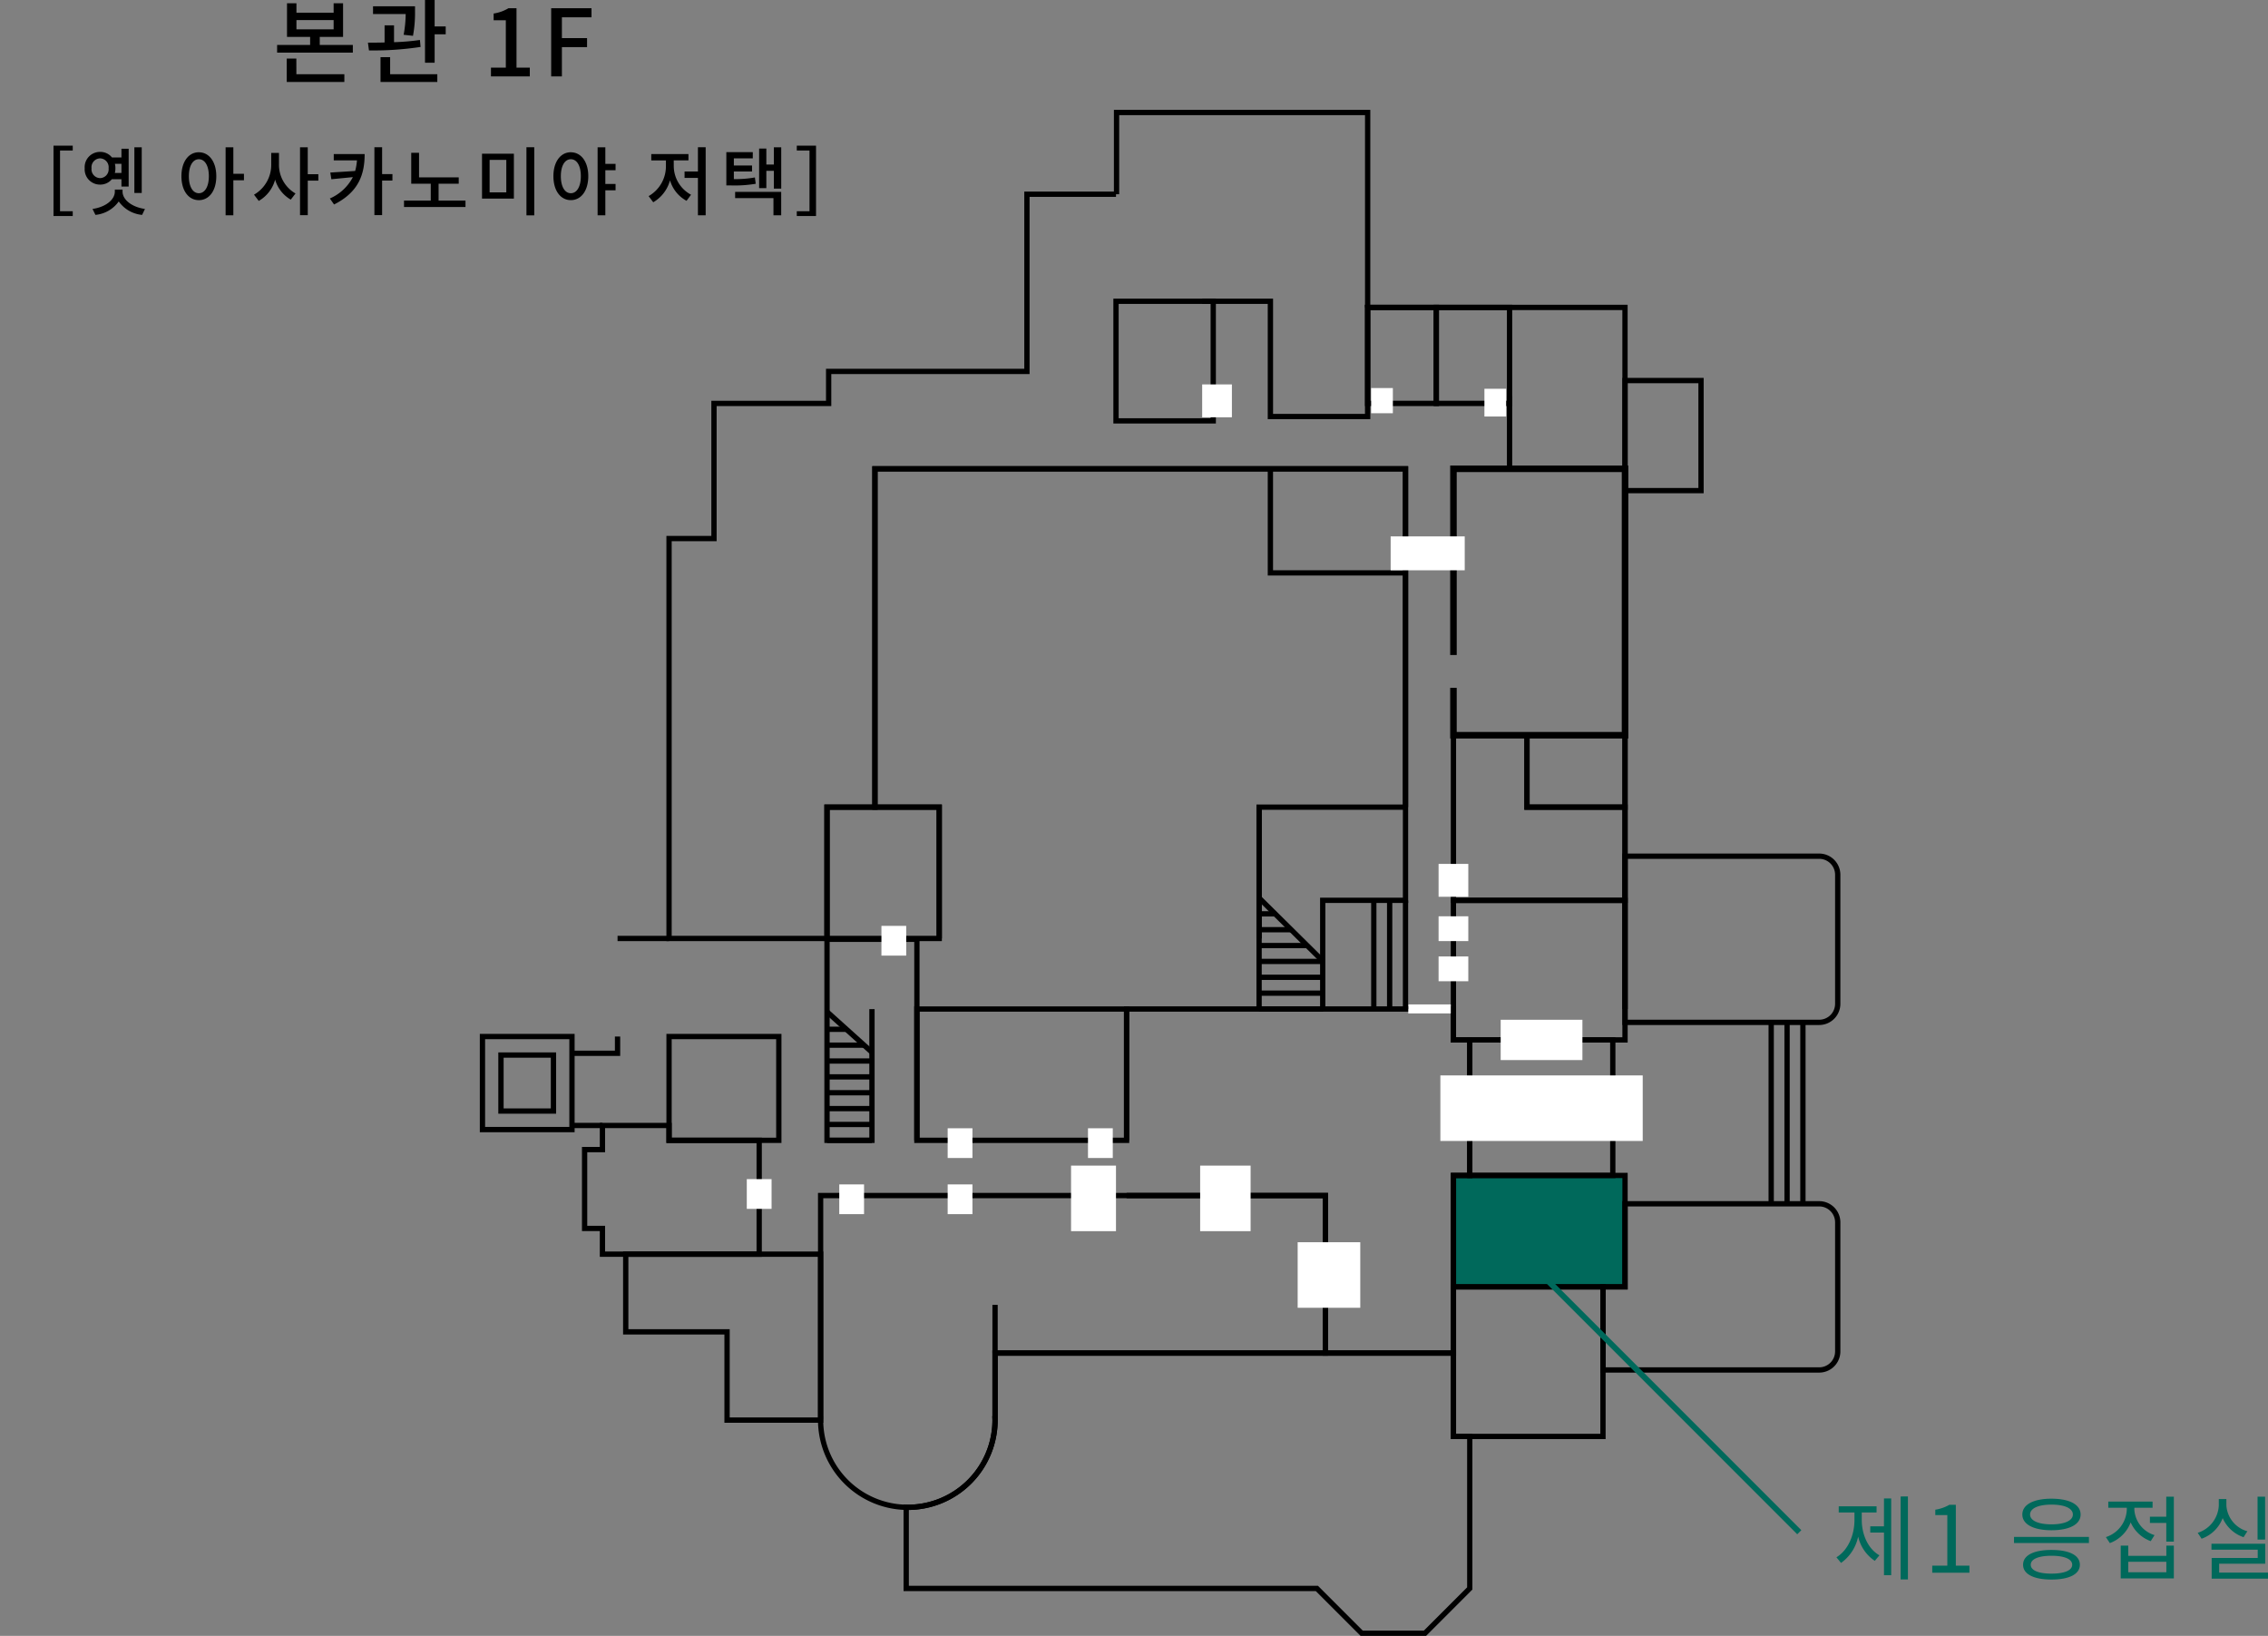 <?xml version="1.0" encoding="UTF-8"?> <svg xmlns="http://www.w3.org/2000/svg" xmlns:xlink="http://www.w3.org/1999/xlink" width="392.328" height="282.925" viewBox="0 0 392.328 282.925"><rect x="0" y="0" width="392.328" height="282.925" fill="#808080" stroke="none"/><defs><style>.a{fill:none;}.b{fill:#00695b;}.c{clip-path:url(#a);}.d{fill:#fff;}</style><clipPath id="a"><rect class="a" width="235.355" height="263.925"></rect></clipPath></defs><g transform="translate(-637 -549)"><rect class="b" width="30" height="20" transform="translate(888 752)"></rect><g transform="translate(720 568)"><path d="M109.689,0V14.592h.914V.914h42.522V34.167h.914V0Z"></path><path d="M198.564,155.51h-.914l-.007-120.886h-43.6V53.492H136.3V33.563H124.958v-.914h12.262V52.578h15.9V33.71h45.433Z"></path><path d="M146.266,155.51h-.914V136.254h14.323V62.539H68.808v58.516H60.517v22.71H32.277V73.685h7.773V50.317H59.886V44.78h34.3V14.135H110.05v.914H95.1V45.695H60.8v5.536H40.965V74.6H33.191v68.25H59.6V120.14h8.29V61.624h92.7v75.544H146.266Z"></path><path d="M211.708,66.308H197.649V46.359h14.059Zm-13.145-.915h12.231V47.273H198.563Z"></path><path d="M52.179,178.676h-19.9V159.811h19.9Zm-18.988-.914H51.265V160.726H33.191Z"></path><path d="M.914,160.726H15.487V175.9H.914ZM0,176.819H16.4V159.811H0Z"></path><path d="M13.2,173.614H3.2v-10.6H13.2ZM4.119,172.7h8.163V163.93H4.119Z"></path><path d="M48.784,198.369H20.756v-4.452H17.671V179.363h3.085v-4.17H33.192v2.568H48.784Zm-27.114-.914h26.2V178.676H32.278v-2.568H21.671v4.17H18.585V193H21.67Z"></path><path d="M198.562,204.024h-30.6V183.839h30.6Zm-29.683-.915h28.769V184.753H168.879Z"></path><path d="M194.746,229.89H167.965V203.11h26.781Zm-25.867-.915h24.953V204.024H168.879Z"></path><path d="M59.411,227.063h-17.1V211.8H24.784V197.455H59.41Zm-16.184-.914H58.5V198.371H25.7v12.513H43.227Z"></path><path d="M198.563,121.055H180.688V107.7h17.875ZM181.6,120.14h16.047V108.616H181.6Z"></path><path d="M135.26,155.51h-.914V120.14h25.785v.915H135.26Z"></path><rect width="0.914" height="22.71" transform="translate(134.346 120.597)"></rect><path d="M79.928,143.307h-.914V121.054H67.893V61.624h92.695V120.6h-.914V62.538H68.807v57.6H79.928Z"></path><g class="c"><path d="M231.693,158.275H197.647V128.622h34.046a3.666,3.666,0,0,1,3.662,3.662v22.329a3.666,3.666,0,0,1-3.662,3.662m-33.132-.914h33.132a2.751,2.751,0,0,0,2.748-2.748V132.284a2.751,2.751,0,0,0-2.748-2.748H198.561Z"></path><path d="M231.693,218.393h-37.86V203.109h3.813v-14.37h34.047a3.666,3.666,0,0,1,3.662,3.662V214.73a3.667,3.667,0,0,1-3.662,3.663m-36.946-.914h36.946a2.752,2.752,0,0,0,2.748-2.749V192.4a2.751,2.751,0,0,0-2.748-2.748H198.561v14.371h-3.814Z"></path><path d="M163.689,263.925H152.356l-7.745-7.745H73.3V241.218l.462.005c.056,0,.111,0,.166.008l.112.006a14.647,14.647,0,0,0,14.63-14.631l-.023-.692h.024V214.559h80.206v14.417H171.7v26.936Zm-10.954-.914H163.31l7.479-7.478V229.89h-2.824V215.474H89.587l0,11.354A15.562,15.562,0,0,1,74.217,242.15v13.115h70.772Z"></path><path d="M68.292,178.677H59.6V142.991H76.065V178.22h-.914V143.906H60.518v33.857h6.86V155.529h.914Z"></path><path d="M196.444,184.754H170.791V160.4h25.653Zm-24.739-.915h23.824V161.311H171.705Z"></path><rect width="8.907" height="0.914" transform="translate(23.827 142.851)"></rect><path d="M24.283,163.623H15.944v-.914h7.425v-2.441h.914Z"></path><rect width="5.269" height="0.914" transform="translate(15.944 175.194)"></rect><path d="M112.341,178.676H75.149V155.053h37.192Zm-36.278-.914h35.363V155.967H76.063Z"></path><path d="M79.929,143.765H59.6V120.141H79.929Zm-19.412-.915h18.5v-21.8h-18.5Z"></path><path d="M74.041,242.151A15.563,15.563,0,0,1,58.5,226.606c0-.034,0-.067,0-.1l0-.135V187.315h88.229v28.158H89.587l0,11.354a15.564,15.564,0,0,1-15.544,15.324M59.41,225.913h.01l0,.468-.013.225a14.631,14.631,0,0,0,29.262,0l-.023-.693h.023V214.559h57.137V188.23H59.41Z"></path><path d="M165.913,51.231H153.124V33.71h12.789Zm-11.874-.915H165V34.623h-10.96Z"></path><path d="M168.88,215.473H145.811V188.229H111.882v-.914h34.843v27.244h21.241v-30.72h2.824V161.311h-2.826v-5.344H112.34v22.251h-.915V155.052h57.453V160.4H171.7v24.356H168.88Z"></path><rect width="0.914" height="8.34" transform="translate(88.673 206.676)"></rect><path d="M198.56,161.311h-30.6V136.278h30.6Zm-29.683-.914h28.769V137.192H168.877Z"></path><path d="M178.587,51.231H165V33.71h13.588Zm-12.674-.915h11.759V34.623H165.913Z"></path><path d="M198.562,137.168h-30.6V107.7H181.6V120.14h16.961Zm-29.682-.914h28.768v-15.2H180.687V108.617H168.88Z"></path><rect width="1.131" height="14.757" transform="translate(167.858 79.526)"></rect><path d="M167.858,61.516V73.842h1.131V62.647H197.54v44.947H168.989V99.967h-1.131v8.758h30.813V61.516Z"></path><path d="M127.328,54.249H109.594v-21.6h17.734Zm-16.82-.915h15.906V33.563H110.508Z"></path><rect width="0.914" height="12.552" transform="translate(177.673 49.529)"></rect><path d="M160.132,80.537H136.3V62.082h.915V79.623h22.913Z"></path><rect class="d" width="35.004" height="11.337" transform="translate(166.161 166.994)"></rect><rect class="d" width="10.831" height="11.337" transform="translate(141.475 195.843)"></rect><rect class="d" width="8.728" height="11.337" transform="translate(124.607 182.594)"></rect><rect class="d" width="7.774" height="11.337" transform="translate(102.274 182.594)"></rect><rect class="d" width="4.287" height="5.142" transform="translate(80.932 185.844)"></rect><rect class="d" width="4.287" height="5.142" transform="translate(62.18 185.844)"></rect><rect class="d" width="4.287" height="5.142" transform="translate(46.183 184.93)"></rect><rect class="d" width="4.287" height="5.142" transform="translate(69.473 141.131)"></rect><rect class="d" width="3.757" height="4.355" transform="translate(154.186 48.114)"></rect><rect class="d" width="3.757" height="4.797" transform="translate(173.782 48.238)"></rect><rect class="d" width="4.287" height="5.142" transform="translate(80.932 176.135)"></rect><rect class="d" width="5.142" height="4.287" transform="translate(165.852 146.42)"></rect><rect class="d" width="5.142" height="4.287" transform="translate(165.852 139.474)"></rect><rect class="d" width="12.814" height="5.862" transform="translate(157.56 73.771)"></rect><rect class="d" width="5.142" height="5.684" transform="translate(124.957 47.485)"></rect><rect class="d" width="4.287" height="5.142" transform="translate(105.205 176.135)"></rect><rect class="d" width="14.14" height="6.971" transform="translate(176.593 157.369)"></rect><rect class="d" width="7.352" height="1.555" transform="translate(160.609 154.714)"></rect><rect class="d" width="5.142" height="5.684" transform="translate(165.852 130.413)"></rect><rect width="0.914" height="31.378" transform="translate(228.418 157.818)"></rect><rect width="0.914" height="31.378" transform="translate(225.675 157.818)"></rect><rect width="0.914" height="31.378" transform="translate(222.932 157.818)"></rect><rect width="0.914" height="18.794" transform="translate(159.675 136.735)"></rect><rect width="0.914" height="18.794" transform="translate(156.931 136.735)"></rect><rect width="0.914" height="18.794" transform="translate(154.188 136.735)"></rect><rect width="11.096" height="0.914" transform="translate(134.803 155.053)"></rect><rect width="11.096" height="0.914" transform="translate(134.803 152.31)"></rect><rect width="11.096" height="0.914" transform="translate(134.803 149.566)"></rect><rect width="11.096" height="0.914" transform="translate(134.803 146.822)"></rect><rect width="8.322" height="0.914" transform="translate(134.803 144.079)"></rect><rect width="5.548" height="0.914" transform="translate(134.803 141.336)"></rect><rect width="2.909" height="0.914" transform="translate(134.803 138.593)"></rect><rect width="0.914" height="15.605" transform="translate(134.481 136.631) rotate(-45.319)"></rect><rect width="7.774" height="0.914" transform="translate(60.061 177.763)"></rect><rect width="7.774" height="0.914" transform="translate(60.061 175.02)"></rect><rect width="7.774" height="0.914" transform="translate(60.061 172.276)"></rect><rect width="7.774" height="0.914" transform="translate(60.061 169.532)"></rect><rect width="7.774" height="0.914" transform="translate(60.061 166.789)"></rect><rect width="7.774" height="0.914" transform="translate(60.061 164.046)"></rect><rect width="6.407" height="0.914" transform="translate(60.062 161.303)"></rect><rect width="3.478" height="0.914" transform="translate(60.061 158.56)"></rect><rect width="0.915" height="10.459" transform="matrix(0.669, -0.743, 0.743, 0.669, 59.755, 156.333)"></rect></g></g><g transform="translate(-17 4)"><path class="b" d="M5.056-10.416h2.56v-1.072H1.072v1.072h2.72v1.3c0,2.64-1.12,5.248-3.12,6.448l.8.976A7.43,7.43,0,0,0,4.432-6.24a6.862,6.862,0,0,0,2.88,4.192l.8-.96C6.128-4.128,5.056-6.624,5.056-9.12Zm3.84,2.4H6.528v1.072H8.9V.432h1.248v-13.28H8.9Zm2.88-5.168V1.168H13.04V-13.184ZM17.248,0H23.68V-1.216H21.328V-11.744h-1.12a7.065,7.065,0,0,1-2.432.848v.928h2.08v8.752H17.248ZM31.392-6.192v1.056h12.96V-6.192Zm6.48,2.256c-3.056,0-4.912.912-4.912,2.56,0,1.632,1.856,2.56,4.912,2.56,3.072,0,4.912-.928,4.912-2.56C42.784-3.024,40.944-3.936,37.872-3.936Zm0,1.008c2.256,0,3.584.576,3.584,1.552S40.128.16,37.872.16,34.288-.4,34.288-1.376,35.616-2.928,37.872-2.928Zm0-9.872c-3.088,0-5.04,1.008-5.04,2.736,0,1.712,1.952,2.72,5.04,2.72,3.1,0,5.04-1.008,5.04-2.72C42.912-11.792,40.976-12.8,37.872-12.8Zm0,1.024c2.272,0,3.7.64,3.7,1.712,0,1.056-1.424,1.7-3.7,1.7s-3.7-.64-3.7-1.7C34.176-11.136,35.6-11.776,37.872-11.776ZM55.7-6.5a4.922,4.922,0,0,1-3.488-4.368v-.368H55.36V-12.3H47.7v1.072h3.2v.368a5.2,5.2,0,0,1-3.616,4.7l.688,1.04a6.124,6.124,0,0,0,3.6-3.584A6.045,6.045,0,0,0,55.04-5.456ZM57.744-.08H51.152V-1.888h6.592Zm0-2.832H51.152V-4.688h-1.3V.992H59.04v-5.68h-1.3Zm-.016-10.24V-9.68H54.9v1.072h2.832v3.232H59.04v-7.776Zm17.1,0H73.52v7.424h1.312ZM71.76-7.168a4.962,4.962,0,0,1-3.632-4.48v-1.088H66.816v1.088A5.212,5.212,0,0,1,63.168-6.9l.672,1.024A6.093,6.093,0,0,0,67.488-9.44a6.1,6.1,0,0,0,3.616,3.3ZM66.88-.016V-1.552h7.968V-5.008h-9.3v1.024h8v1.44H65.584V1.024h9.744V-.016Z" transform="translate(971 817)"></path><path class="b" d="M964.894,810.354l-44.747-44.747.707-.707L965.6,809.646Z"></path></g><g transform="translate(637 549)"><rect class="a" width="150" height="46"></rect><g transform="translate(0 -5.783)"><path d="M9.256-11.024V1.144h3.328V.312h-2.2v-10.5h2.2v-.832Zm15.262.286H23.244v7.891h1.274ZM15.834-7.111a1.534,1.534,0,0,1,1.482-1.716,1.525,1.525,0,0,1,1.469,1.716,1.52,1.52,0,0,1-1.469,1.7A1.529,1.529,0,0,1,15.834-7.111Zm5.174-.78v1.586H19.864a3.18,3.18,0,0,0,.1-.806,3.054,3.054,0,0,0-.091-.78Zm0,2.678v1.261h1.248v-6.539H21.008v1.508H19.37a2.556,2.556,0,0,0-2.054-.962,2.642,2.642,0,0,0-2.665,2.834A2.638,2.638,0,0,0,17.316-4.29a2.589,2.589,0,0,0,2.028-.923ZM21.2-3.432H19.864v.351c0,1.4-1.586,2.678-3.861,3L16.51.949a5.588,5.588,0,0,0,4.03-2.327A5.565,5.565,0,0,0,24.583.949l.494-1.027C22.8-.4,21.2-1.677,21.2-3.081ZM34.4-2.8c-1.027,0-1.729-1.105-1.729-2.938s.7-2.938,1.729-2.938,1.729,1.1,1.729,2.938S35.412-2.8,34.4-2.8Zm0-7.085c-1.755,0-3.016,1.612-3.016,4.147S32.643-1.6,34.4-1.6s3.016-1.6,3.016-4.134S36.153-9.88,34.4-9.88Zm7.8,3.731H40.365v-4.589H39.026V1.014h1.339V-5.044H42.2Zm6.058-3.614H46.917v1.924A5.942,5.942,0,0,1,43.94-2.548l.819,1.079a6.066,6.066,0,0,0,2.834-3.679A5.847,5.847,0,0,0,50.3-1.69l.819-1.066a5.7,5.7,0,0,1-2.86-5.083Zm6.812,3.679H53.235v-4.654H51.9V1h1.339v-5.98h1.833Zm2.665-3.484v1.092H61.75a9.984,9.984,0,0,1-.312,1.833l-4.3.273.182,1.157,3.718-.364a8.117,8.117,0,0,1-3.978,3.692l.728,1.04c4.264-2.145,5.291-5.213,5.291-8.723ZM67.886-6.11H66.1v-4.641H64.766V.988H66.1v-5.98h1.781Zm7.982,4.589V-4.446h3.484V-5.538H72.488V-9.789H71.136v5.343h3.38v2.925H69.888V-.416H80.522V-1.521Zm7.514-8.112v7.761h5.512V-9.633Zm4.2,1.066v5.616H84.695V-8.567Zm3.484-2.184V1.027h1.352V-10.751ZM98.748-2.8c-1.027,0-1.729-1.105-1.729-2.951,0-1.82.7-2.925,1.729-2.925s1.729,1.1,1.729,2.925C100.477-3.9,99.762-2.8,98.748-2.8Zm0-7.085c-1.755,0-3.016,1.612-3.016,4.134,0,2.548,1.261,4.147,3.016,4.147s3.016-1.6,3.016-4.147C101.764-8.268,100.5-9.88,98.748-9.88Zm7.735,3.107V-7.878h-1.768v-2.86h-1.339V1.014h1.339V-3.3h1.768v-1.1h-1.768V-6.773Zm10.062-1.7h2.548V-9.568h-6.435v1.092h2.535v.949A5.93,5.93,0,0,1,112.2-2.3L113-1.235a6.284,6.284,0,0,0,2.9-3.8,5.913,5.913,0,0,0,2.86,3.549l.78-1.053a5.654,5.654,0,0,1-2.99-4.992Zm4.186-2.275v4.2h-2.314v1.105h2.314V1.014h1.339V-10.751Zm9.854,5.226a19.055,19.055,0,0,1-3.64.286V-6.552h3.146v-1.04h-3.146V-8.827h3.276V-9.906h-4.576v5.759h.793a22.114,22.114,0,0,0,4.29-.286ZM127.166-1.95h6.63V1.014h1.339V-3.029h-7.969Zm6.7-8.788v2.977h-1.3v-2.756h-1.248v6.838h1.248v-2.99h1.3V-3.6h1.274v-7.137Zm7.293-.286V1.144h-3.328V.312h2.2v-10.5h-2.2v-.832Z" transform="translate(0 42)"></path><path d="M-23.736-3.088H-25.4V.96h9.968V-.384h-8.3Zm.016-6.656h6.432v1.6H-23.72Zm4.032,4.3V-6.832h4.032v-5.824h-1.632v1.632H-23.72v-1.632h-1.632v5.824h4V-5.44h-5.712v1.328h13.1V-5.44ZM-3.56-7.024A21.572,21.572,0,0,0-3.208-11.3v-.832h-7.264v1.344h5.648A20.548,20.548,0,0,1-5.176-7.2Zm1.2.72a40.564,40.564,0,0,1-4.48.384V-8.832H-8.472v2.96c-1.024.032-2.016.032-2.88.032l.176,1.344A54.121,54.121,0,0,0-2.248-5.1ZM-7.512-3.328H-9.176V.96H.648V-.384h-8.16ZM.184-8.64v-4.576H-1.48V-2.368H.184V-7.28H2.1V-8.64ZM9.928,0h6.72V-1.52h-2.3V-11.792H12.952a6.925,6.925,0,0,1-2.56.912v1.168H12.5V-1.52H9.928ZM20.344,0H22.2V-5.072h4.352V-6.624H22.2v-3.6h5.12v-1.568H20.344Z" transform="translate(75 19)"></path></g></g></g></svg> 